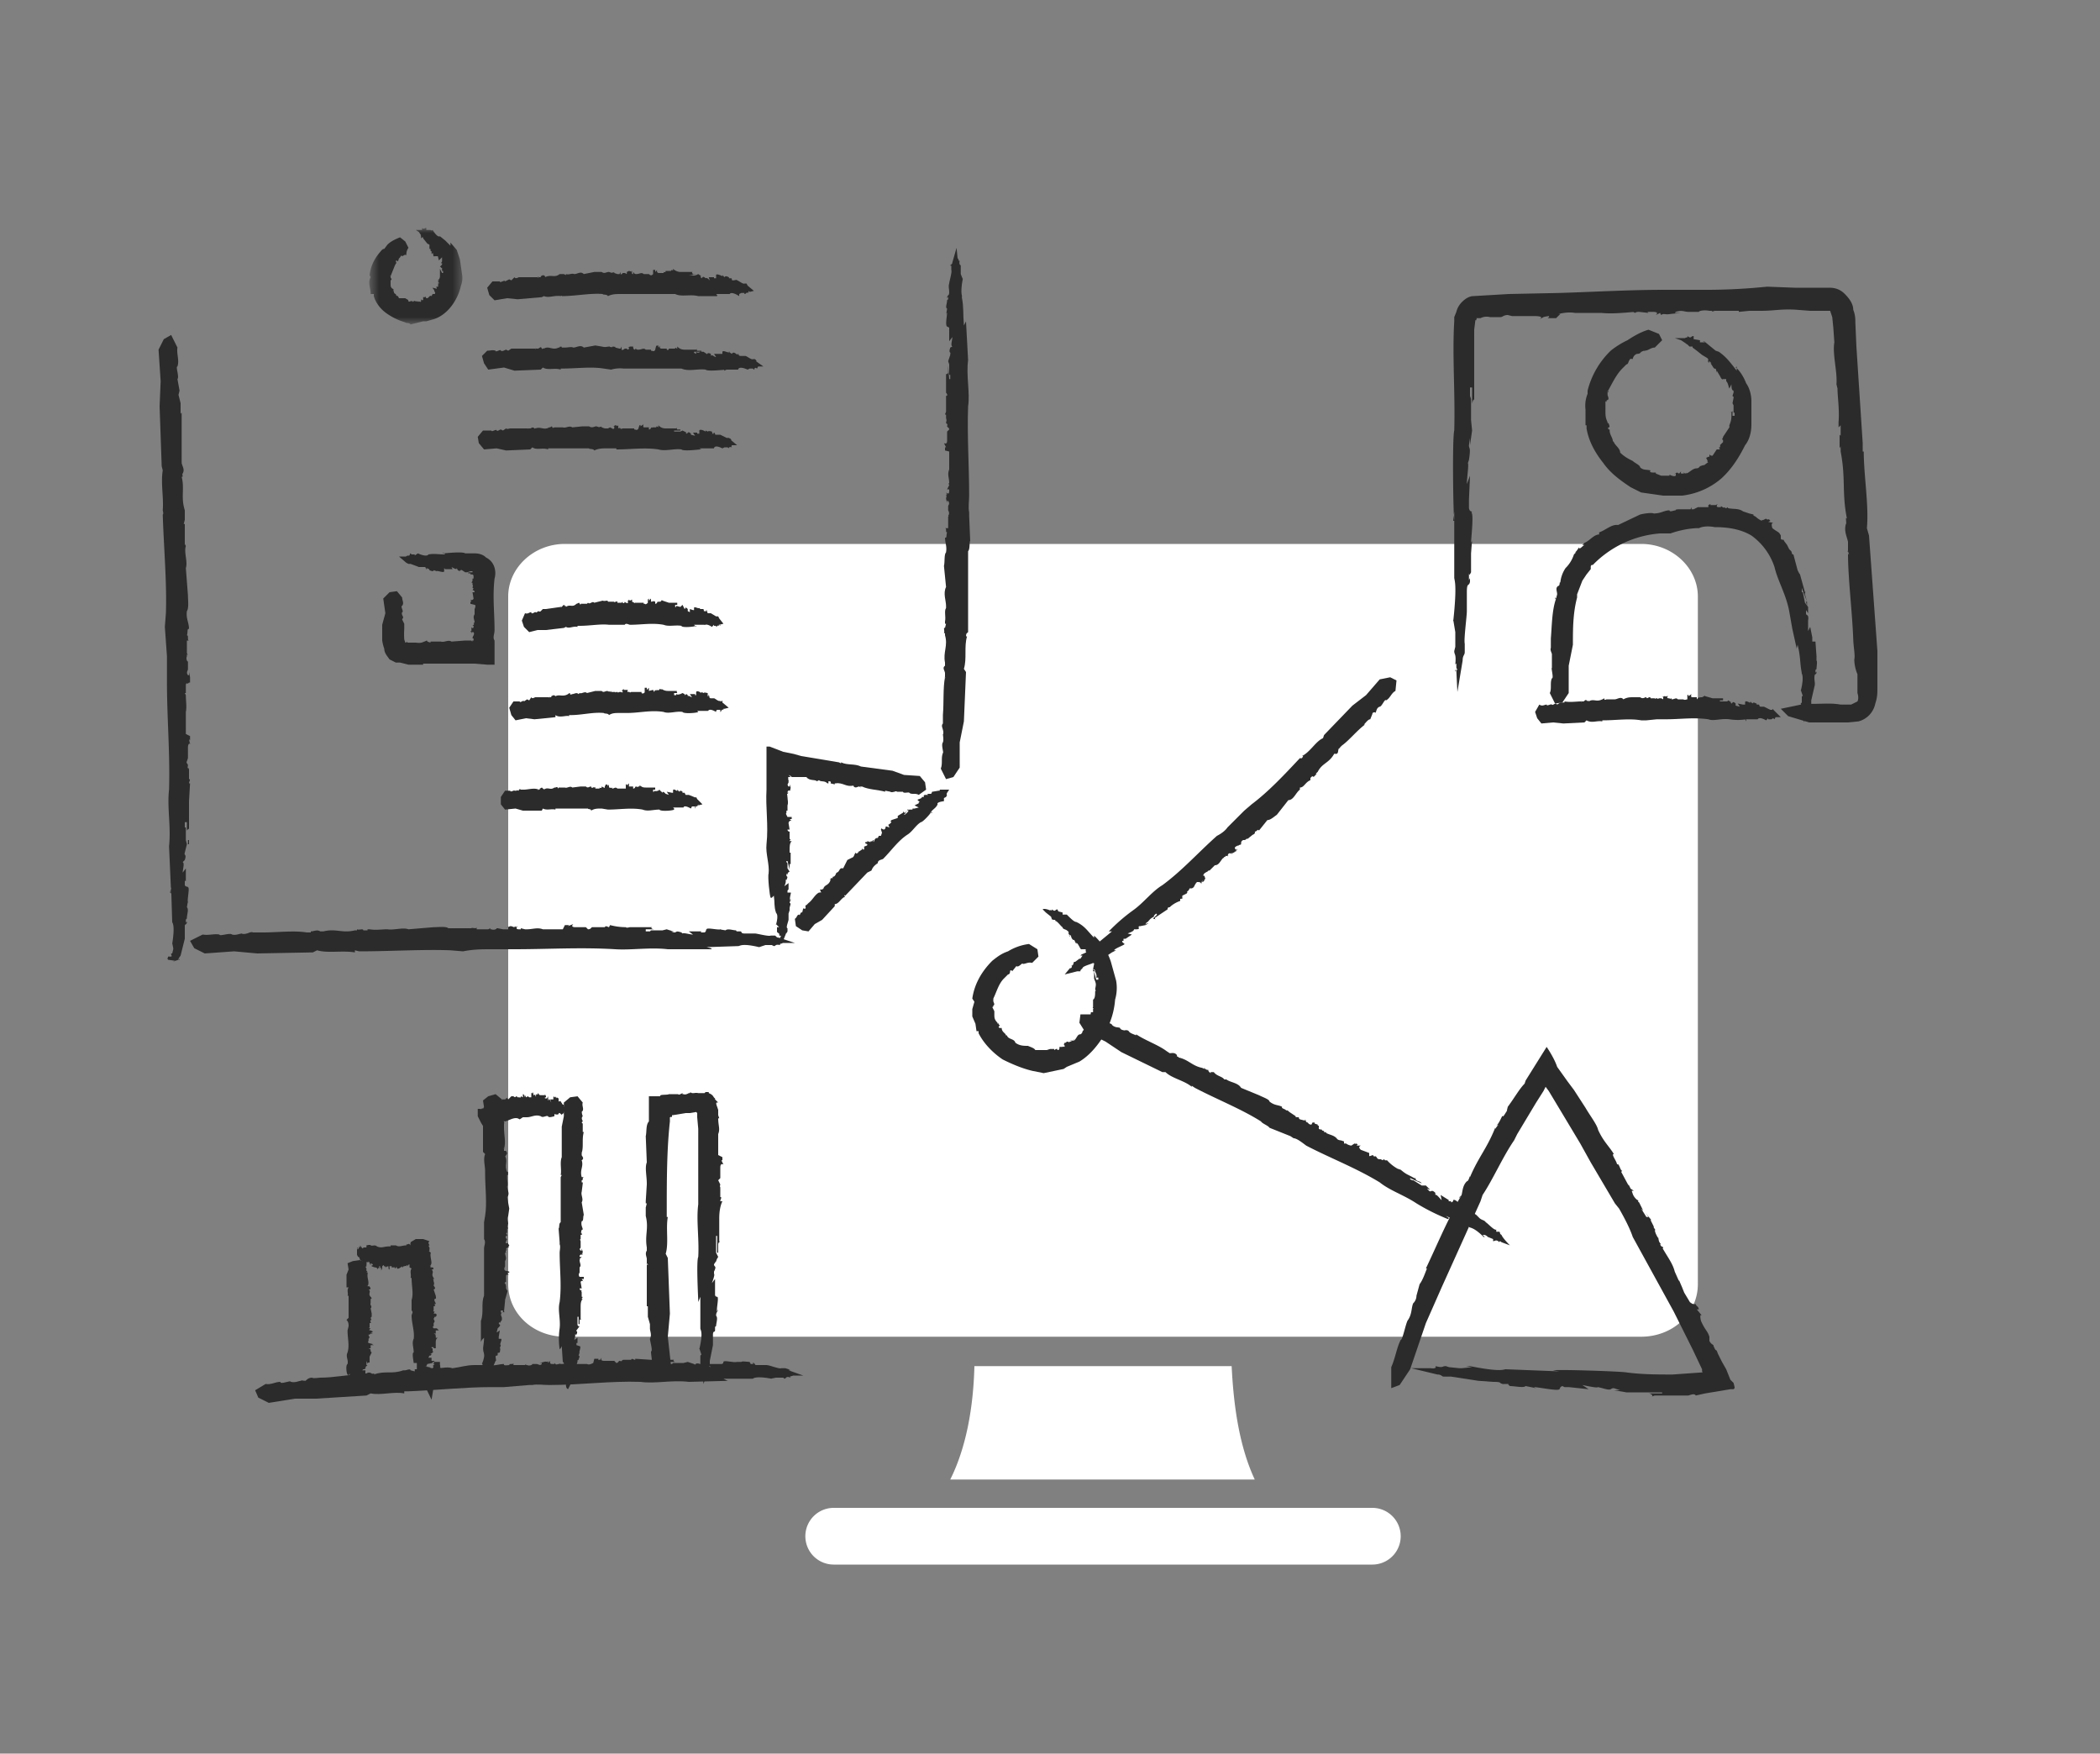 <svg width="200" height="167" xmlns="http://www.w3.org/2000/svg" xmlns:xlink="http://www.w3.org/1999/xlink"><rect width="100%" height="100%" fill="#808080" stroke="none"/><defs><path id="a" d="M.6 0h8.9v9.2H.6z"/><path id="c" d="M.2.7h.6v.5H.2z"/><path id="e" d="M0 .7h.7V1H.1z"/></defs><g fill="none" fill-rule="evenodd"><path d="M53.8 51.8c-3 0-5.4 2.3-5.4 5v65.5c0 2.8 2.4 5 5.4 5h102.5c3 0 5.4-2.2 5.4-5V56.8c0-2.7-2.4-5-5.4-5H53.8zm39 78.3c-.1 4-.8 7.8-2.3 10.8h29c-1.4-3-2-6.7-2.2-10.8H92.8zm-13.4 13.5a2.7 2.7 0 100 5.4h51.3a2.7 2.7 0 100-5.4H79.4z" fill="#FFF"/><path d="M168.2 49.4zM148.2 56.8zM148.2 56.7v-.1.1M147.8 64.6h-.1M171.3 54.3zM172.1 57.7v-.4h-.1l.1.4z" fill="#2B2B2B"/><path d="M171.1 61.8l.1-.4c.3 1.2.2 1.7.4 2.7-.1 0 .3.1-.1 1.7v.2-.3l.2.6h-.1v.6l-.1.1c0 .2.3.1.1.6.2-.2.1.2.2.1v1.1l.5-1.4c0 .4 0 .1.1 0l.1-.3v-.4l.3-1.3c.1-.3 0-.5 0-.8 0-.5.1-.3.2-.5 0-.3-.1 0-.1 0v-.4c0 .2.1 0 .1 0 0-.2.1-.7 0-.8v-.6.2c0-.2 0 0 0 0l-.1-1.4h-.3V60.8v-.1l-.2-1-.2.4v-1c.1-.7-.2-.4-.2-.7v-.3l.2.3v-.6l-.3-.4-.2-1h-.1V56l.5 1.3-.2-.7s0-.3.1-.2h-.1l-.5-1.8v.1l-.2-.4-.4-1.5h-.1l-.1-.3-.2-.2-.2-.4-.3-.4c0-.2-.2 0-.3-.2V51c-.2-.4-.3-.3-.8-.7-.1-.3-.1-.5.1-.5l-.5-.1.2-.1c-.2-.3-.2 0-.4-.2-.1 0-.3.2-.4.1v.1a2 2 0 01-.6-.4l-.2-.1V49l-.4-.1-.6-.2c-.4-.3-.9-.2-1.4-.3-.2-.2 0 0-.3 0v-.1c-.2.1-.2 0-.4-.1v.1h-.2c-.3 0-.2-.2-.1-.3l-.2.1h-.5V48l-.4.2.2-.1v.2h-.9s.1 0 0 0h-.1l-.4.2h-.2v-.2l-.1.2h-.3.1-.8c-.1 0-.5 0-.4.1-.2 0-.6.2-.6 0-.5 0-.8.3-1.5.3-.2-.1-.9 0-1.3.1l-2.1 1c-.6-.1-1.2.5-1.8.7v.2c-.5 0-.9.6-1.4.8l-.2.2h.2c-.2.1-.4.4-.5.3 0-.2-.2.3-.4.4h.1l-.2.2c-.2.6-.5 1-.8 1.3a3 3 0 00-.5 1.4c-.1-.2 0 .3-.2.3-.3.2-.1.5-.1.8l-.1.4c-.2-.3 0 .3 0 0-.4 1.1-.4 2.6-.5 3.8v.9c-.1.2.1.5.1.6v1.3c-.1 0 .2 1 0 1-.2.4 0 1-.2 1.4l.5 1 .7-.1.6-.9v-2.6l.4-2c0-1.5 0-3 .4-4.5v-.3l.5-1.3.4-.6.4-.5V54c0-.2.1-.2.2-.2a10 10 0 016.4-3h1a9 9 0 012.4-.5h.3c.4-.2 1-.2 1.5-.1 1.3 0 2.5.2 3.5.8a6 6 0 012.2 3c.3 1.3 1.1 2.6 1.4 4.2l.3 1.7.4 1.8M172.4 59.7l.1-.1zM173 64v-.2.1" fill="#2B2B2B"/><path d="M171.6 67.8c0 .1 0 .1.1 0v-.1.1M160.7 66.3zM150.7 67v-.1zM146.6 67.2zM163 66.5zM164.6 66.8h-.1.1zM166.3 68.7l-.1-.2h1.2s.1-.3.8.1h.1-.1l.2-.2v.1h.3c.1 0 .1-.2.3 0l.1-.2h.5l-.6-.6c.1 0 0 0 0 0l-.2-.2v.1h-.2l-.6-.3h-.3c-.2 0-.1-.2-.2-.2h-.2V67c-.1 0-.3-.2-.4 0l-.2-.2v.1c0 .1-.5-.3-.5 0v-.1.3h-.2l-.5-.1.2.3-.4-.1V67c-.3-.3-.3 0-.4 0l-.1-.1h.1l-.3-.2-.1.1h-.7v-.1h.7-.4v-.2h-.9-.1l-.7-.2s-.1-.1-.1 0l-.2.1h-.1c-.2 0 0 .1-.2 0l-.2.2v-.2h-.5a.3.3 0 010-.3l-.3.2v-.1c0-.1 0 0-.1 0v.4c-.1 0-.2.1-.4 0h-.2-.3c-.2-.2-.3 0-.6 0 0-.2 0 0 0 0v-.1c-.2.1-.2 0-.2 0h-.1c-.2 0-.1-.2 0-.2h-.2c0 .1 0 0-.2 0l-.2.1h.1v.1c0 .2-.1 0-.2 0h-.2s.1 0 0 0c0 0-.1.1-.2 0h-.1s-.1.1-.1 0h-.4v-.1c0 .1-.2-.1-.1 0-.1 0-.3.2-.3 0-.2 0-.3.2-.6 0h-.6c-.4 0-.6 0-1 .2-.2-.3-.6 0-.8 0h-.7-.1s-.2.1-.2 0c0-.2-.1 0-.2 0-.6.3-.8-.1-1.3.2 0-.2-.1 0-.1 0-.2-.3-.3 0-.4 0h-.2c.1-.2 0 .2 0 0-.5 0-1 .1-1.6 0v.1h-.4l-.3.2-.1-.1c-.2 0-.3.2-.4.1-.1-.1-.5.2-.5 0-.2 0-.4.2-.7 0l-.4.7.2.6.4.5 1.1-.1 1 .1 2-.1.2-.2c.5.3 1 0 1.5.1v-.1h.1c1.2 0 2.5-.2 3.6 0h.5l1-.1H158.7c1.3 0 2.6-.2 4 0 .5.2 1.2-.1 2 0a5 5 0 001.6 0M165.5 67v-.1zM162.5 43.7zM153.1 37.3zM153.2 37.4h-.1M164.6 40.8zM160.9 33v.1M165 38.5v0M165.4 34.9v.4c-.7-.9-1-1.3-1.7-1.8l-.3-.1-1.1-.9h-.1l.2.1h-.5v-.2l-.6-.1V32c-.3 0-.2.3-.6 0 .1.2-.2.1-.2.2h-1l.6.2.6.4c-.3-.1-.1 0 0 0l.2.2h.3v.1l.4.3.5.4.5.3c.2.2 0 .2.1.4.2.1 0-.1.1-.1l.2.2h-.1c.2.2.3.6.5.5l.1.4v-.2c0 .2 0 0 0 0l.3.5c.1.2.2.4.3.3h.3v.2c.2.2.2.5.3.7l.2-.4c0 .2 0 .6.2.6v.2c-.2.5 0 .3 0 .4v.3-.2l-.1.5.1.2v.7h.1v.3h-.2v-1 .5c0 .1-.1.2-.2.1l.1.1c0 .6 0 .7-.2 1.2v.2l-.6.9c0 .2-.2.2 0 .3v.2l-.2.2c-.2.2 0 0-.1.3-.2 0 0 .1 0 .2h-.3l-.4.6c-.1 0-.3 0-.3-.2v.3h-.1l-.2.1c0 .1.2.3.1.4h.1l-.4.3h-.1l-.3.1s-.1.2-.3.2c-.3 0-.5.2-.8.4V45l-.2.1V45c-.1.2-.2 0-.3 0l.1.1h-.2c-.2 0-.1-.1-.1-.2l-.1.1V45c-.1.2-.2 0-.3 0l-.3.2.2-.1v.2c-.2.1-.3 0-.4 0l-.2-.1v.1h-.1-.3-.1v-.1.1h-.3l-.5-.2v-.1h-.3s-.4 0-.2-.2c-.4-.1-.7 0-1-.3 0-.2-.5-.4-.7-.6-.4-.2-.8-.4-1.2-.8 0-.4-.5-.7-.6-1l-.1-.1c0-.3-.3-.6-.3-1v-.1h-.1s-.1-.2 0-.2c.2 0 0-.3 0-.4h-.1v-.1c-.2-.4-.2-.7-.2-1v-1c.2.2 0-.1.2-.1.2-.1 0-.4 0-.5v-.3c.2.2 0-.3 0 0 .4-.7.8-1.6 1.4-2.2l.4-.4c.2 0 .2-.4.3-.4 0-.2.3-.1.3-.1 0-.1.1-.4.4-.5.1 0 .3 0 .4-.2.1 0 .3-.2.3 0v-.1c.4 0 .6-.3 1-.3l.7-.7-.3-.6-1-.4c-.7.2-1.4.6-2 1a8 8 0 00-1.6 1 8 8 0 00-2.2 3.8v.3a3 3 0 00-.2 1.5v1.5h.1v.3c.2 1.2.8 2.3 1.6 3.3.7 1 1.7 1.7 2.6 2.3l1 .5 2.1.3h1.8a7 7 0 003.7-1.6c1-.9 1.7-2 2.3-3.2.4-.5.6-1.2.6-2v-2.2c0-.1 0-1-.5-1.7-.3-.8-.8-1.4-1-1.5M164.7 37.1zM162.8 34.7c0 .1 0 .1 0 0M160.4 32.2h0M148.2 30.1zM162.6 29.5h.1M176 52zM176 51.9c0-.2 0 0 0 0v-.4.4M175.3 67v-.1M140.5 33zM140.2 41v-1 1z" fill="#2B2B2B"/><path d="M138.4 49.6l.1-.9V55 55c0 .3.3.5-.1 4.2v.4-.6l.2 1.2v1.4l-.1.4c0 .4.2.2.1 1.3.2-.4 0 .5.2.4l-.1.2.1 2 .5-3c0 .9 0 .3 0 0 0-.5.2-.5.2-.8V62v-.7c-.1-.4.2-2.6.2-3.1v-1.8c0-1 .2-.5.3-1 0-.7-.1 0-.1-.2v-.7c0 .4.1.2.2 0v-1.8l.1-1.3v.4c0-.4-.1-.2-.1 0 0-.6.3-3 0-3h.1c-.1-.2-.2 0-.3-.4V47.7v-.1l.1-2.3-.3.8c0-.6.2-1.8.1-2l.1-.3c.2-1.3 0-1 0-1.4l.1-.7v.7l.2-1.4-.1-1V38l-.1-.3v-.8h.2v1.6c0-.2.2-.7.2-.3v-.4-4-.7-1.7l.1-.8v-.1h.1v-.1s.1 0 0-.1h.4c.2-.1.5-.2.9-.1h1c.2 0 .3-.2.7-.2l.4.1h2.1c.6 0 .9.1.5.3.5-.2.2-.2.9-.3.1.1 0 .1-.1.2h.8l.4-.4h-.2c.5-.1 1-.2 1.6-.1h2.5c1 .1 2 0 3.2-.1h-.2c.4.2.1 0 .6 0l.9.1-.1-.1h.5c.6 0 .4.2.3.3l.4-.2.1.2c.3-.2.3 0 .9-.1 0 0-.1 0 0 0l1-.1h-.6l.1-.1c.6-.2.8 0 1.2 0h-.3 1s-.2 0 0 0h.3c0-.1.5-.2 1-.1h.3l-.1.1.3-.1h.6-.1 1.8v.1l1-.1h1.1c1.3 0 2-.2 3.4-.1l1.3.1h1.9l.2.6.1 1 .1 1.4c-.2 1.1.3 2.8.2 4l.1.4c0 .8.2 2 .1 3.2v.5l.2-.2v1l-.1-.1v1.3l.1-.2v.6-.1c.5 2.6.1 3.9.6 6.4-.2-.3 0 .5-.1.5-.2.7.1 1.2.2 1.7v1c-.2-.6.3.6 0 .1 0 2.4.4 5.5.5 8.2v-.1c0 .7.2 1.6.1 2 0 .6.2 1.2.3 1.4V66c.1.3.1.6 0 .8l-.6.3h-1c-1.1-.2-2.2 0-3.4-.1h.1l-2.4.5.7.7 2 .6H176l1-.1a2.2 2.2 0 001.6-1.7c.2-.6.2-1 .2-1.5V62l-.8-11-.2-.7c.2-2.2-.3-5-.3-7.3h-.1v-.8l-.6-9.2-.1-2.3c0-.3 0-.7-.2-1.2 0-.5-.3-1-.8-1.5s-1-.6-1.5-.6h-3.3l-2.6-.1a57 57 0 01-5.5.3h.1-4.5.1c-3.4 0-6.7.2-10 .3l-4.8.1a11730.1 11730.1 0 01-3.4.2c-.3 0-.7.2-1 .5a2 2 0 00-.6 1l-.2.5v.4c-.2 3.2.1 6.8 0 10.4-.2.7-.1 8 0 8.6M140 45.3l.1-.2zM140 54.9v-.4.4" fill="#2B2B2B"/><path d="M138.6 63.8c0 .2 0 .2.1 0v-.4.4M41.4 27.6zM37.2 26.3zM38.7 24.2zM42 26.4zM42 25.4v.1h.2l-.1-.1z" fill="#2B2B2B"/><g transform="translate(34.6 21.7)"><mask id="b" fill="#fff"><use xlink:href="#a"/></mask><path d="M8.3 1.5v.2l-.5-.5-.5-.4s-.2.2-.7-.6c0 0-.1.1-.2 0H6V0c-.2 0-.2.2-.4 0v.2H5l.3.2.2.3c-.1 0 0 0 0 .1V1l.1-.1h.1V1l.4.5.2.1V2s0-.1 0 0h.1V2c0 .1 0 .3.1.2v.3l.1-.1c.1 0 0 .4.2.3h.3l.1.4.3-.3v.4c-.2.3 0 .1 0 .2v.1l-.2.2.2.1v.3h.1v.2h-.1l-.2-.4V4h-.1.1v.6c0 .2-.1.4-.3.4h.2c0 .1-.2.1 0 .2v.1h-.1c0 .1.1 0 0 .2 0 0 .1 0 0 .1h-.1c-.1 0 0 .1 0 .2l-.4-.1.1.2v-.1c-.2 0 0 0 0 0l.1.3c.1.1 0 .2 0 .2h-.2l-.1.2c-.2-.1-.2.1-.4.2 0-.1 0 0 0 0H6l-.1-.2v.1h-.2v.2c0 .2 0 0-.1.1l-.1-.1V7s0 .1-.2 0c0 0 0 .1 0 0 0 0-.1.1-.1 0H5s-.2-.1-.2 0c0 0-.1.1-.1 0-.2-.1-.3.1-.4 0 0-.2-.2-.2-.3-.3h-.3-.3l-.1-.2s-.2 0-.2-.2c0 0-.2 0-.2-.3h-.1c.2-.1 0-.2 0-.2-.2-.1-.2-.3-.2-.4V5s-.2 0 0 0c.2-.1 0-.2 0-.3v-.1c.1.1-.2-.1 0 0l.4-1 .1-.2c.1 0 0-.2 0-.2 0-.2.2 0 .2 0l.1-.3c.1 0 .2-.4.3-.2.1 0 .2-.2.4-.1 0-.2 0-.4.2-.7L4 1.3 3.5.9c-.5.2-.9.4-1.2.7L2 2c-.2 0-.3.2-.4.3C1 3 .7 3.7.6 4.5l.1.2c-.3.5 0 1 0 1.6H1v.2c.2.7.7 1.3 1.3 1.7A6 6 0 004 9c0 .1.4 0 .5.2l1.2-.3H6l.7-.2C8 8.3 9 6.9 9.3 5.5a2 2 0 00.1-1.1L9.2 3l-.3-.9-.6-.7" fill="#2B2B2B" mask="url(#b)"/></g><g transform="translate(40.5 21)"><mask id="d" fill="#fff"><use xlink:href="#c"/></mask><path d="M.5.9" fill="#2B2B2B" mask="url(#d)"/></g><path fill="#2B2B2B" d="M42 24.7zM41 23.7"/><g transform="translate(39.9 21)"><mask id="f" fill="#fff"><use xlink:href="#e"/></mask><path d="M.4.7" fill="#2B2B2B" mask="url(#f)"/></g><path d="M62.2 25.7zM51.4 26.3zM51.4 26.2c0 .1 0 .1 0 0M47.6 26.7v-.1M64.8 26zM66.5 26.2h-.2.2zM68.3 28.1l-.1-.1h1.3s.1-.3.9.2V28l.2-.1h.3v.1c.2 0 .1-.2.4-.1-.1-.1 0 0 0-.2l.1.1.4-.1-.6-.5c.2 0 0 0 0 0l-.1-.2h-.2c-.1.1-.6-.3-.7-.3 0-.1-.2 0-.4 0s0-.2-.2-.2c-.1 0 0 0 0 0h-.2c.1 0 0-.1 0-.1s-.3-.2-.4 0l-.2-.2v.1s-.6-.3-.6-.1v.3H68v-.1h-.5l.1.3c-.1-.1-.3-.3-.4-.2-.3-.3-.3 0-.4 0l-.1-.2h.1l-.3-.2-.2.1c-.1 0-.2.1-.4 0h-.3l.7-.1H66s-.2-.2 0-.2h-1-.2c-.2 0-.5-.1-.7-.3v.2s-.1-.2-.2 0h-.5s0 .2-.2.1V26h-.5a.2.2 0 01-.1-.3l-.2.2v-.2h-.2v.4c-.1.1-.2.2-.4 0h-.3-.2c-.2-.2-.4 0-.7 0 0-.1 0 0 0 0-.2 0-.2-.1-.3-.2v.2c-.2 0-.1-.2-.1-.3l-.1.1v-.1c-.1.1-.1 0-.2 0l-.2.1v.1c0 .2-.1 0-.2 0h-.2s.1 0 0 0c0 0-.1.2-.2.1v-.2l-.1.2h-.2l-.3-.1v-.1c0 .1-.3 0-.2.1l-.3-.1c-.3 0-.4.2-.7 0h-.7l-1 .2c-.3-.3-.6 0-.9 0-.3-.1-.5.1-.8 0v.1l-.2-.1h-.4c-.5.4-.8 0-1.4.3.1-.2 0 0 0-.1-.2-.2-.3 0-.4 0v.1h-.2c0-.2-.2.2 0 0h-1.9s-.3.2-.4 0l-.3.3-.2-.1-.4.2c0-.2-.5.2-.5 0h-.7l-.5.6.2.7.5.5 1.2-.2 1 .1 2.3-.2.2-.1c.5.2 1-.1 1.6 0 .1-.1.1 0 .1 0 1.3 0 2.7-.3 3.9-.2 0 .1.4 0 .5.2.4-.2.8-.2 1.2-.2H64.3c.6.3 1.4 0 2.2.2h1.8M70.6 28c0 .1 0 0 0 0M67.5 26.4zM62.6 33zM51.2 33.3zM62.6 33v-.1M65.3 33.2zM67 33.5H67h.2zM69 35.3l-.1-.1h1.4s0-.4.9 0l.2-.1h.3l.1.1c.1 0 0-.3.3-.1l.1-.2h.5l-.7-.5c.2 0 0 0 0-.1l-.1-.1h-.2c-.1.1-.6-.3-.7-.3h-.4c-.3 0-.2-.1-.3-.2-.1 0 0 .1 0 .1l-.2-.1c.1 0 0 0 0 0-.1-.1-.3-.2-.4 0l-.3-.2h.1c-.1.2-.6-.2-.7 0v.3-.1H68l.2.3c-.2 0-.4-.3-.5-.1v-.2c-.4-.2-.3.1-.4 0h-.1.1l-.3-.2h-.2c-.2 0-.3.2-.5 0v.2l-.2-.1v-.1h.7v-.1h-.4s-.1-.1 0-.2l-.1.1h-1-.1c-.3 0-.5-.1-.7-.3v.2c-.1 0-.2-.2-.2 0h-.2-.4s0 .2-.2.1v-.1H63c-.2 0-.2-.2-.1-.3l-.2.2v-.2c-.2 0-.1.1-.2 0l-.1.4c0 .1-.2.2-.3.1H62v-.1h-.2-.3c-.2-.2-.4 0-.7 0 0-.1 0 .1 0 0h-.1l-.2-.1v.1c-.2 0-.2-.2-.2-.3v.1-.1H60l-.2.1h.1v.1c-.1.2-.2 0-.2 0h-.2s-.2.2-.3.1V33l-.1.2H59l-.4-.1V33c0 .1-.3-.1-.3.1 0-.1-.3 0-.2-.1-.3 0-.4.1-.8 0l-.6-.1-1.1.2c-.3-.3-.7 0-1 0-.2-.1-.5 0-.8 0h-.3c0-.2-.2 0-.2-.1v.1h-.1c-.6.3-.9-.2-1.4.1 0-.1-.2.1-.2 0-.1-.3-.2 0-.4 0h-.2c.2-.2-.1.2 0 0h-1.9-.4l-.3.2-.2-.1c-.1 0-.3.2-.5.1 0-.2-.5.2-.5 0-.3-.1-.5 0-.8 0l-.5.5.2.7.4.6L48 35l1 .3 2.5-.1.2-.2c.5.3 1.1 0 1.7.2v-.1h.1c1.4 0 2.8-.2 4 0l.7.1a3 3 0 011.2-.1h5.5c.7.3 1.5 0 2.3.1.2.2 1.8 0 2 0M68 33.6zM72.3 35h-.1M60.9 40.5zM50.4 40.8zM50.4 40.8h.1M46 41h.1M63.4 40.7zM65 41h-.2.2zM66.8 42.8l-.2-.1H68s0-.4.8 0l.1.1-.1-.1.2-.1h.3l.1.1s0-.2.3-.1c-.1-.2 0-.1 0-.2h.5l-.6-.5c.2 0 0 0 0-.1l-.2-.1h-.2l-.6-.3h-.4c-.2 0 0-.1-.2-.2-.1 0 0 .1 0 .1h-.2c.1-.1 0-.1 0-.2 0 0-.3-.1-.4 0l-.2-.1v.1s-.5-.3-.6-.1v.3h-.2v-.1H66l.2.3-.4-.1v-.1c-.3-.3-.3 0-.4 0l-.1-.1h.1L65 41l-.2.1H64.2V41h.6v-.1h-.3s-.1-.1 0-.2l-.1.1h-.9-.1c-.3 0-.5-.1-.7-.3v.2s-.2-.2-.2 0h-.1-.2c-.2 0 0 .1-.2 0 0 0 0 .2-.2.2v-.2h-.5a.3.3 0 010-.3l-.3.2v-.1c0-.1 0 0-.1 0l-.1.3c0 .1-.2.2-.3.1h-.1v-.1h-.2H59.3c0-.1 0 .1 0 0-.2.1-.2 0-.3-.1v.1c-.2 0-.1-.2-.1-.3v.1l-.1-.1c0 .2 0 0-.2 0l-.2.1h.1v.2c-.1.1-.2 0-.2 0l-.2-.1-.2.1h-.1v-.2.2h-.2l-.3-.1v-.1c0 .1-.3 0-.2.1l-.3-.1c-.2 0-.4.2-.7 0h-.6l-1 .1c-.3-.2-.6.1-.9 0h-.7-.1s-.2.1-.2 0c0-.2-.2 0-.2 0h-.1c-.5.3-.8-.1-1.3.1 0-.1-.1.1-.1 0-.2-.2-.3 0-.4 0h-.2c.1-.1-.1.2 0 0h-1.7c-.1 0-.3.1-.4 0l-.3.2-.2-.1c-.1 0-.3.2-.4.1 0-.2-.5.2-.5 0H46l-.5.6.1.6.5.6 1.2-.1.9.2 2.3-.1.2-.2c.4.3 1 0 1.5.2v-.1h3.9c0 .1.4 0 .5.2.4-.2.8-.2 1.1-.2h1v.1c1.4 0 2.7-.2 4 0 .7.2 1.5-.1 2.2 0 .2.2 1.7 0 1.8 0M66 41.2l-.1-.1zM68 41.1h-.2.1M41 61.1s-.1 0 0 0M44.9 57.4h-.1zM38.6 61.2zM45 54.9h.1zM44.3 54.4h.3-.3zM42.2 52.6l.2.2c-.7 0-1-.1-1.6 0 0 0-.1.3-1-.1h-.1.1l-.3.2v-.1h-.3l-.1-.1c-.1 0 0 .3-.3.2 0 .1-.2 0-.1.1H38l.7.6c-.2 0 0 0 0 0l.2.1h.2l.8.3h.5c.2 0 .1.1.2.2.2 0 0 0 0-.1l.3.1c-.2 0 0 0 0 .1 0 0 .4.2.4 0l.3.1c0-.1.7.2.7 0v-.3l.1.1h.7L43 54c.2.1.5.3.5.1l.1.2c.3.2.2-.1.4 0h.1-.1l.3.2h.2l.3-.1h.2v.1h-.4v.1h.2v.1c.2 0 .3 0 .3.2v.2H45v.2c0 .1-.2.2 0 .2v.2s.1.1 0 .2c0 .2.2 0 0 .3 0 0 .2 0 .2.2H45l.1.6c0 .1-.2.2-.3.1l.1.2h-.1v.2l.4.1c.1 0 .1.2 0 .4V58.5c-.2.3 0 .5 0 .8-.2 0 0 0 0 0h-.1c.1.2 0 .2-.1.3h.1v.1c0 .2-.2.1-.2 0v.4h-.1l.2.3-.1-.2h.2c.1.2 0 .2 0 .4v-.1l-.1.2c.1 0 0 0 0 .1h.1v.1H45h.1s0 .1 0 0v.1h-.2c.2 0 0 0 .1.1L45 61s0 .2-.1 0h-.6l-1.3.1c-.3-.2-.7.1-1 0H41v.1l-.3-.1c0-.2-.2 0-.3 0-.4.2-.6.1-.9.1h-.7s0 .1 0 0c0-.2 0 0-.2 0-.1 0-.1 0 0 0l-.1-.3a7.4 7.4 0 010-1v-.5l-.2-.4.1-.2c0-.1-.2-.3-.1-.5.2 0-.2-.6 0-.6.2-.3 0-.5 0-.8l-.5-.6-.7.1-.6.6.2 1.4-.3 1.1V61a4.6 4.6 0 00.2.8c0 .4.3.7.5 1l.6.3h.4l.8.2h1.4v-.1h4.9l1.2.1h.7v-2 .1-.4c-.2-.3 0-.6 0-1 0-1.6-.2-3.2 0-4.9.2-.7 0-1.6-.8-2-.3-.3-.7-.4-1.1-.4h-.9c-.2-.2-2 0-2.1 0M43.2 54.3zM40.8 54.3h.1M61.7 57.2zM53.4 57.9zM53.4 57.9h.1M50 58.4zM63.7 57.4v.1zM65 57.8h-.2.1zM66.3 59.7l-.2-.2h1c0 .1.1-.2.7.2l.2-.2v.1h.2v.1c.1 0 .1-.2.3-.1-.1-.2 0 0 0-.2v.1l.4-.1-.4-.5c.1 0 0 0 0 0l-.1-.2h-.2l-.5-.3h-.3l-.1-.3c-.1 0 0 .1 0 .1H67c.1 0 0-.1 0-.2h-.3l-.2-.2.1.1c-.1.1-.5-.2-.5 0v-.1.3H66l-.3-.1v.3l-.2-.1V58c-.3-.3-.2 0-.3 0l-.1-.2-.1-.2-.2.2-.4-.1v.1h-.1v-.2h.2v-.2h-.7-.1l-.6-.2s-.1-.1-.1 0l-.1.1h-.2c-.1 0 0 .1-.1 0 0 0 0 .2-.2.2v-.2c-.2-.1-.2 0-.4 0v-.3l-.2.2V57l-.1.1v.3c-.1.1-.2.2-.3.1h-.1v-.1h-.1-.7c0-.1 0 .1-.1 0l-.2-.1v.1-.3l-.2.1s0-.1-.1 0v-.1l-.2.2.1-.1v.2c0 .1-.1 0-.2 0l-.1-.1c0 .1-.1.2-.2.1v-.1l-.1.1h-.4v-.2c0 .2-.2 0-.1.1-.1 0-.3.1-.2 0h-.6c0-.2-.3 0-.5-.1l-.8.2c-.2-.2-.4.2-.6 0l-.1.1h-.5-.1v.1l-.1-.1c0-.2-.2 0-.3 0-.4.4-.6 0-1 .3 0-.2-.1 0-.1-.1-.1-.2-.2 0-.3.1h-.1c0-.2-.1.2 0 0L52 58h-.3l-.2.2c-.1.1-.2 0-.2 0-.1 0-.2.2-.3.1 0-.1-.4.3-.4 0-.2 0-.3.2-.6.1l-.3.7.2.6.5.5.8-.2h.8l1.7-.2.2-.1c.3.2.7-.1 1.1 0v-.1h.2c1 0 2-.2 2.8-.1h1.5c.1-.2.4 0 .5 0 1.1 0 2.1-.2 3.2 0 .5.2 1.1 0 1.7.1 0 .2 1.2.1 1.4 0M65.7 58v-.1zM67.2 58" fill="#2B2B2B"/><path d="M68.6 59.6v-.1h-.1M61.4 65.6zM52.5 66.4zM52.5 66.3h.1M48.9 66.8zM49.5 66.8v-.1M63.6 65.8zM65 66h-.2.2zM66.5 67.8l-.1-.1h1c.1 0 .1-.3.8.1 0-.1 0-.2.2-.2h.2v.2c.1 0 .1-.3.3-.2v-.1h.1l.4-.1-.6-.5c.2 0 0 0 0 0v-.2l-.1.1h-.1v-.1c-.1.2-.5-.2-.6-.2h-.3c-.2 0-.1-.2-.2-.3-.1 0 0 .1 0 .1h-.1V66c-.1 0-.3-.1-.4 0l-.2-.1v.1s-.4-.3-.5-.1v.3h-.1v-.1h-.5l.2.3c-.1 0-.3-.2-.4-.1v-.1c-.2-.2-.2 0-.3 0v-.1L65 66l-.2.1c-.1 0-.2.1-.4 0v.1h-.2V66h.3s-.1-.2 0-.2H63.7h-.1a1 1 0 01-.6-.2v.1s-.2-.2-.2 0c-.1 0-.2.1-.2 0-.2 0 0 .2-.2 0l-.1.2-.1-.2-.4.1v-.3l-.2.2v-.2h-.2v.4c0 .1-.2.2-.3.1v-.1h-.2-.8c0-.1 0 .1 0 0-.1.1-.2 0-.2-.1v.1h-.1c-.1 0 0-.2 0-.2H59.4v-.1l-.2.2h.1v.1c0 .1-.1 0-.2 0h-.1s-.2.1-.2 0h-.1s-.1.1-.1 0h-.4v-.1l-.1.1c0-.1-.3 0-.2-.1-.3 0-.4.2-.6 0h-.6l-.8.2c-.2-.2-.5.1-.7 0l-.1.1c-.2-.2-.4 0-.6 0 0 0-.2.1-.2 0 0-.2-.2 0-.2 0-.5.3-.8 0-1.2.2 0-.1 0 .1 0 0-.2-.2-.3 0-.4 0v.1h-.2c.1-.2 0 .2 0 0H51c-.1 0-.3.2-.4 0l-.2.3-.2-.1-.3.2c0-.2-.4.2-.4 0h-.6l-.4.6.2.7.4.5 1-.2.8.1 2-.2v-.2c.4.3 1 0 1.3.1v-.1h.2c1 0 2.1-.3 3.1-.2.1.1.4 0 .5.2.3-.2.6-.2 1-.2h.7c1.2 0 2.3-.3 3.5-.1.5.2 1.2-.1 1.8 0 .1.2 1.4.1 1.5 0M65.7 66.2V66zM59.6 74.7zM51.4 75zM51.5 75c0 .1 0 .1 0 0M61.5 75zM62.8 75.2h-.1.1zM64.2 77l-.1-.1h1s0-.3.7.1l.1-.2h.3v.2c.1-.1 0-.3.2-.2l.1-.2v.1l.4-.1-.5-.5c.1 0 0 0 0 0l-.1-.2s0 .1 0 0c0 .1-.2 0-.2 0l-.5-.2h-.3l-.1-.2c-.1 0 0 0 0 0H65v-.1s-.2-.2-.3 0l-.2-.2v.1c0 .1-.4-.3-.4 0v-.1.3H64c-.1 0 0 0 0 0l-.5-.1.2.3-.3-.1-.1-.1c-.2-.2-.2 0-.2 0l-.1-.1a1 1 0 01-.2-.2l-.1.1c-.1 0-.2.1-.4 0v.1h-.1v-.2h.5-.3V75h-.7-.2c-.1 0-.4 0-.5-.2v.1s-.1-.2-.1 0h-.1s-.1.1-.2 0c-.1 0 0 .1-.1 0 0 0 0 .2-.2.2v-.2h-.4v-.3l-.2.2v-.1h-.1v.4H59h-.2c-.2-.2-.3 0-.5 0V75v.1-.1c-.2.1-.2 0-.2-.1v.1H58v-.3l-.1.2v-.2c0 .2 0 0-.2 0l-.1.2v-.1.2c0 .1 0 0-.1 0l-.2-.1v.1s-.1.1-.2 0V75v.1h-.4v-.2c0 .2-.2 0-.2.1 0 0-.2.1-.2-.1-.2 0-.3.2-.5 0h-.5l-.8.1c-.2-.2-.5.1-.7 0h-.5-.1v.1l-.1-.1c0-.1-.2 0-.2 0h-.1c-.4.3-.6-.1-1 .2 0-.2-.1 0-.1-.1-.1-.2-.2 0-.3 0v.1h-.1c0-.2-.1.2 0 0-.4-.2-1 0-1.4 0h-.3c-.1-.1-.2 0-.2.1-.1 0-.2-.1-.2 0H49c0-.1-.4.2-.4 0h-.5l-.4.6v.7l.4.5 1-.1.7.2h1.8l.1-.2c.4.2.8 0 1.2.1V77H56c0 .1.3 0 .3.2.3-.2.6-.2 1-.2l.6.1c1.1 0 2.2-.2 3.3 0 .5.2 1 0 1.6 0 .1.2 1.3.1 1.4 0M63.5 75.4zM114.8 83.7zM113 85c0 .1 0 .1 0 0M127.7 71.2zM127.7 71.2h-.2c0 .1.1 0 .2 0M111.4 86.4zM109.1 88l.3-.1-.3.2z" fill="#2B2B2B"/><path d="M105.6 88.7h.3l-1.7 1.4s0 .3-1.2.8l-.1.1h.2l-.2.3h-.1l-.4.3h-.1c-.1.1 0 .3-.3.4.2 0 0 .2 0 .2h-.1l-.5.6 1.2-.3c-.3.1 0 0 0 0h.3v-.1l.2-.2c0-.2.9-.4 1-.5.2 0 .3-.3.6-.4.3-.2.2 0 .4 0 .2-.2-.1-.1 0-.2h.2c-.1 0 0 0 0 0l.6-.4.4-.2h-.2c.2 0 0 0 0 0 .1-.2 1-.5 1-.6-.1-.1-.3-.2-.2-.3h.1v-.2h.2l.6-.4-.4-.1c.2-.1.6-.2.6-.4h.2c.5 0 .1-.2.3-.3h.3-.2l.5-.1c0-.1 0-.2.2-.3.2-.2.2-.3.6-.5v-.1l.2-.2.1.1-.8.8.4-.4s.3 0 .2.1v-.2l1.2-.8c0-.1 0-.2.2-.2.3-.3.7-.5 1-.6v-.2s.3 0 .2-.1v-.2l.4-.2c.2-.2-.1-.1.2-.3l.1-.2h.2c.3-.1.2-.3.5-.6.2 0 .4 0 .4.2l.1-.4v.2c.3-.1.1-.2.3-.3l-.1-.3h-.1c0-.2.2-.3.4-.4l.1-.1h.1l.2-.2.3-.3c.4 0 .5-.4.8-.7.2 0 0 0 .1-.1h.1c0-.2.2 0 .3-.1h-.1l.1-.2c.2-.1.3 0 .3.1v-.2l.1.1c0-.2.1 0 .2-.2h.1l.1-.3v.2l-.2-.2c0-.2.2-.2.3-.3v.1c.1-.2.2-.1.3-.2 0 0-.1 0 0 0 0-.1 0 0 0 0 0-.2 0-.3.2-.4h.1V80c.2 0 .2-.2.3-.1l.5-.4s.3-.1.2-.3c.2 0 .3-.3.4-.1l.8-1c.3 0 .6-.3.9-.5l1.1-1.4c.5 0 .7-.7 1.1-1V75c.4 0 .5-.5 1-.7v-.2s.2-.3.3-.1l.3-.3h-.1l.2-.2c.4-.8 1-.8 1.5-1.6 0 .1 0-.2.2-.1.3 0 .2-.3.3-.5l.3-.3c0 .3 0-.2 0 0 .7-.5 1.4-1.4 2.2-2h-.1c.2-.2.4-.5.6-.5l.2-.5c0-.2.3-.2.3-.1.1-.2.1-.5.4-.6.2 0 .5-.8.6-.6.4-.2.5-.7.9-.9l.1-1-.6-.3-1 .2-1.3 1.5-1.3 1-2.7 2.8-.1.3c-.7.3-1.2 1.3-2 1.7h.1c-.1.3-.2.2-.3.2-1.5 1.6-3 3.2-4.6 4.4l-.7.6-1.4 1.4-.2.2c-.2.3-.6.6-1 .8-1.8 1.6-3.3 3.3-5.2 4.7-1 .6-1.8 1.7-2.8 2.4a17 17 0 00-2.3 2M107.8 89h.1zM105.2 91.2h.1M101.9 92.2c-.1 0 0 0 0 0h0M103.3 97.4v-.1zM104 96v-.1M94.6 95.2zM94.7 95.2l-.1.1M104.3 94.4zM104.1 92.3v.2h.2l-.2-.2z" fill="#2B2B2B"/><path d="M104.2 89v.3c-.6-.6-.8-1-1.5-1.4l-.2-.1c-.2 0-.5-.3-1-.8l.1.1h-.4v-.2l-.4-.1-.1-.2c-.2 0-.2.3-.5 0 0 .2-.2 0-.2.1-.2-.1-.6-.2-.7-.1l.3.3.5.4c-.3-.1 0 0 0 0l.1.3s0-.1.1 0h.2v.1c.2 0 .6.6.7.6 0 .2.3.2.4.3.3.2.1.2.2.4.1.1 0-.1 0 0l.2.1c-.1 0 0 0 0 0 0 .2.2.5.3.4l.2.4v-.1c.2 0 .4.7.5.6h.4v.2l.3.5.2-.4c0 .2 0 .6.2.6v.1c-.1.5.1.2.1.4v.2-.2l-.1.5s.2 0 .2.2c0 .1.2.3.1.6h.2v.2h-.2l-.2-.8v.5s0 .2 0 0v.2c.2.5.2.5.1 1 0 0 .1.2 0 .2 0 .3 0 .7-.2.8v.7c-.1.2.1 0 0 .2v.3h-.2l-.1.6h-.4c.1.1 0 0 0 .2-.2 0 0 0 0 .1l.1.3h.1c0 .1 0 .3-.2.4h-.1l-.2.2s0 .2-.2.3c-.3 0-.3.3-.6.6V99c-.1 0 0 .1 0 .1h-.1-.3l.2.1h-.2c-.1.1-.2 0-.2 0h-.1l-.1.1h-.1l-.1.2v-.1l.1.2c0 .2-.2 0-.2.1h-.3s.1 0 0 0c0 .1 0 0 0 0 0 .2 0 .3-.2.3v-.1h-.1c-.1 0-.2.2-.2 0h-.4l-.3.1h-1.1c-.1-.2-.5-.3-.7-.4-.4 0-.8 0-1.2-.3-.1-.4-.7-.3-.8-.7h-.1c0-.2-.4-.3-.4-.7h-.2s-.2-.1 0-.2c.1 0-.2-.2-.1-.3l-.1.1v-.1c-.3-.3-.3-.5-.3-.8v-.3l-.2-.4c.2 0 0-.1.1-.1.2-.2 0-.3 0-.5v-.2c.2.2-.1-.2 0 0 .3-.6.5-1.4 1-1.9l.4-.4c.2 0 .2-.3.2-.3 0-.2.3 0 .2 0l.4-.5c.2.2.6-.4.6-.2.3 0 .5-.2.9-.1l.6-.6-.1-.7-.8-.5a5 5 0 00-2 .7c-.6.2-1 .5-1.5.9-1 1-1.7 2.2-1.9 3.6l.2.3-.2.7v.7l.3.7.1.7h.2v.2c.5 1 1.4 1.9 2.3 2.5 1 .5 2 .9 2.9 1.1l1 .2 1.9-.4.3-.2 1.2-.5c1-.6 1.8-1.6 2.4-2.6.5-1 .9-2 1-3.3a4 4 0 00.1-1.8l-.5-1.8a5.8 5.8 0 00-1.6-2.5M101.2 87c0-.1 0-.1 0 0M103.7 91.1zM101.8 89.1c.1.1.1.1.1 0M100 86.6h0M129 108.9zM131 110.2h.1M111.3 100.2zM111.3 100.2h.1M105 97.2h.1M133 111.2zM135.7 112.9l-.3-.2.3.2z" fill="#2B2B2B"/><path d="M138 116l-.3-.2c1 .4 1.3.8 2.2 1 0 .2.3-.1 1.4 1h.1l-.2-.2c.2 0 .3 0 .5.2l.5.2v.2c.2 0 .3-.2.6.1 0-.2.2 0 .2 0l.8.3s-.7-.7-.8-1c.3.2 0 0 0 0-.2-.1-.1-.2-.2-.3h-.3v-.2c-.2.1-.8-.6-1-.7-.1-.2-.4-.2-.6-.4l-.3-.3c-.2-.2 0 0 0 0l-.3-.2h.1c-.2-.2-.5-.5-.7-.4l-.3-.4v.2c0-.1 0 0 0 0-.2 0-.8-.8-1-.6 0 0 0 .2-.2.2v-.1h-.2c-.1-.1 0-.1 0-.1l-.8-.5.1.5c-.2-.2-.5-.6-.6-.5v-.2c-.4-.4-.4 0-.6-.2l-.2-.2.3.1-.4-.4h-.4l-.8-.5h-.1l-.2-.1v-.1l1.1.5c-.1-.2-.4-.2-.5-.3 0 0-.2-.2 0-.2h-.2c-.7-.4-.7-.3-1.3-.8l-.3-.1a4 4 0 01-1-.8h-.2s-.1-.2-.2 0l-.2-.1c-.2 0-.3 0-.4-.2-.2-.2 0 0-.3-.1 0-.2-.2 0-.4 0v-.3l-.8-.3c-.2-.2-.2-.3 0-.4h-.4l.1-.1c-.2-.2-.1 0-.3-.1l-.3.2a1 1 0 01-.5-.2h-.2v-.2l-.3-.1s-.3 0-.4-.2c-.3-.3-.6-.3-1-.5 0-.2 0 0-.2-.1v-.1c-.2 0-.2-.1-.3-.2v.1l-.2-.1v-.3h-.1v-.1l-.3-.1v-.1h-.4.2l-.1.2c-.3 0-.3-.2-.4-.2h.1c-.3 0-.2-.2-.3-.3v.1h-.1l-.4-.1-.1-.1v-.1h-.1s-.3 0-.2-.1l-.6-.4s-.3-.3-.3-.1c0-.2-.5-.2-.4-.4-.4-.2-.7-.1-1.2-.5 0-.2-.6-.4-1-.6l-1.7-.7c-.3-.5-1-.5-1.4-.8h-.2c-.2-.3-.7-.3-1-.7h-.3v.1s-.3-.2-.2-.3c0 0-.4 0-.4-.3v.2l-.2-.1c-1-.2-1.3-.8-2.3-1 .2-.1-.2 0-.1-.2-.2-.3-.5-.2-.7-.2l-.3-.2c.3 0-.3 0 0 0-.8-.6-2-1-2.9-1.6v.1c-.2-.1-.6-.2-.7-.4-.2-.2-.5 0-.5-.1-.3 0-.4-.3-.3-.2-.2-.1-.5 0-.8-.3 0-.2-.9-.2-.8-.4-.3-.3-.8-.3-1.2-.6h-1l-.1.8.5.8 2 1 1.5 1 3.9 1.9h.3c.6.6 1.8.8 2.5 1.4v-.1l.3.2c2.1 1.1 4.4 2 6.3 3.2.1.2.7.4.8.6l2 .8.3.2c.3 0 .8.4 1.2.7 2.3 1.2 4.7 2.1 7 3.5 1 .8 2.3 1.2 3.5 2a20 20 0 003 1.5M137.2 113.8zM140.6 115.5h-.2.2" fill="#2B2B2B"/><path d="M143 118.4c.1 0 0 0 0 0v-.1M161.4 124.1l.1.1zM139 114.1zM139 114v.1l.2-.3-.2.2M154.1 115.2v-.1M161.6 132.9zM137.5 131v.1h0M155 132.6h-.1.8-.8z" fill="#2B2B2B"/><path d="M147.9 130.5l.6.1-5.1-.2c-.2 0-.4.3-3.4-.3h-.4l.6.1-1 .1h-.2l-1-.1-.3-.1c-.4 0-.2.2-1 0 .2.3-.5.2-.4.2h-1.9l2.5.6c-.7 0-.2 0 0 0 .4 0 .4.2.6.2h.7l2.6.4 1.4.1c.9 0 .5.1.9.2.5.1-.1 0 .1 0h.6c-.3 0-.1.1 0 .2.5 0 1.3.2 1.5 0l1 .2h-.2c.3 0 .1 0 0-.1.4 0 2.3.4 2.4.2.1 0 0-.2.3-.3l.2.1h.4l1.9.2-.6-.4c.5.1 1.4.3 1.5.2l.4.1c1 .3.7 0 1.1 0l.6.2h-.6l1.2.2h3.4v.1h-2.6 1.3c.2 0 .5.2.3.3l.3-.1h3.3-.1c.3-.1.6-.2.7 0l.9-.2 1.2-.2 1.2-.2h.3l.1-.1v-.1l-.1-.4-.3-.3-.2-.5-.2-.5-.4-.7-.4-.8c-.2-.6-.1 0-.4-.7 0-.2-.2-.1-.4-.5v-.4c-.2-.6-.4-.6-.8-1.5-.1-.4-.1-.7.1-.5l-.5-.6h.2c-.1-.4-.2-.2-.3-.5-.2 0-.4 0-.5-.2v.1l-.6-1-.2-.5-.3-.7v.1l-.4-.9c-.2-.8-.7-1.4-1.2-2.3l.1.1c0-.3-.1 0-.3-.4h.1c-.3-.3-.2-.5-.3-.7v.1l-.2-.4c-.2-.5 0-.4 0-.3l-.2-.3v-.1l-.3-.6s.1 0 0-.1l-.5-.6.3.4h-.2l-.5-.8.2.2-.4-.8s0 .2 0 0c-.2-.1 0 0-.1-.2-.1 0-.4-.3-.5-.6l-.1-.3h.2l-.3-.2-.2-.4v.1l-.7-1.3.1-.1c-.2 0-.3-.8-.5-.6 0-.3-.6-1-.3-1-.5-.8-1-1.2-1.5-2.3-.1-.5-.8-1.4-1.2-2.1l-1.1-1.7-.6-.8-1-1.4c-.2-.6-.6-1.3-1-1.9l-2 3.2-.1.3c-.5.5-1 1.4-1.6 2.2l-.1.4.1-.1c-.2.2-.4.7-.5.6 0-.2-.3.7-.6.9l.2-.1-.3.4v-.1c-.8 2-1.6 2.8-2.4 4.7 0-.3-.1.4-.3.4-.4.4-.4.9-.5 1.3l-.4.7v.1c-1 1.7-2 4.1-3 6.2h.1c-.2.5-.4 1.1-.7 1.5l-.3 1.1c0 .5-.4.8-.3.7-.2.4-.1 1-.5 1.6-.2.2-.5 1.9-.7 1.9-.4.8-.5 1.7-.9 2.6v2l.8-.3 1-1.5 1.5-4.4 1.5-3.4 3.7-8.2.2-.6c1-1.5 1.9-3.6 3-5.2l.3-.6 1.8-3 .7-1.1.2-.4.3.4a3003.8 3003.8 0 013 5l1 1.8 2.3 3.9.4.5c.4.7 1 1.8 1.3 2.7l3.9 7.1 1.8 3.6.9 1.9v.2s.1.1 0 .1l-2.8.2c-1.4 0-2.9 0-4.4-.2-.5-.1-6.5-.3-7-.2M151.3 132.3h.1zM143.4 132h.3-.3M136.1 130.2c-.2 0-.1 0 0 0h0M18.1 70l.1.1zM17.2 44zM17.3 44l-.1.2V44M15.8 63v-.1M16.8 34.9h.1M18 76.3zM17 91.4h.1v-.1M18 80.4V80h-.1v.4z" fill="#2B2B2B"/><path d="M16.2 85l.1-.5.1 3.3c0 .1.3.2 0 2.1V89.8l.1.5v.1l-.1.4h-.1v.1c.1.2 0 .2 0 .2H16v.1s-.1 0 0 .2l.7.1c-.4.2-.1 0 0 0l.3-.1v-.1l.2-.3.2-.8.2-.8v-1c0-.5 0-.2.2-.5 0-.3-.1 0-.1 0v-.5c0 .3.1.1.1 0 0-.3.2-.8 0-1l.1-.6v.2c0-.2 0 0 0 0-.1-.3.2-1.5 0-1.5 0-.1-.2 0-.3-.2V84c0-.2 0-.1.1-.1v-1.2l-.3.4c0-.3.2-.9 0-1l.2-.2c.2-.6-.1-.4 0-.7v-.3.3l.2-.8-.1-.4v-1.2h-.1v-.5h.2V79.1s.2-.3.2-.1v-2.7l.1-1.7h-.1c0-.2.2-.4 0-.4v-.3-.5c0-.5-.2 0-.1-.5 0-.2-.2-.2-.1-.4l.1-.3v-1c0-.3.1-.5.3-.3-.2-.2-.1-.1-.2-.5l.1.1v-.4l-.4-.2v-1.5-.6c.1-.5 0-1 0-1.6l-.1-.2h.1v-.7c0-.3.1-.2.2-.2L18 65h.1v-.5l-.1-.5v.3h-.1c-.2-.3 0-.4 0-.6v-.5c0 .1 0 .2 0 0V63c-.1 0-.2-.3-.1-.5v-.2l.1.1-.1-.2V61h.2c-.2 0 0-.5-.2-.5.1-.2 0-.7.2-.6 0-.6-.3-1-.2-1.7.2-.3.1-1 .1-1.5l-.2-2.6c.2-.6-.2-1.5 0-2.1l-.1-.2v-1.7-.2h-.1l.1-.4v-.7.1-.3c-.4-1.3 0-2-.3-3.2.2.1 0-.3.1-.3.2-.4 0-.6-.1-1v-.4c.2.3-.2-.3 0 0v-4.4l-.1.1v-1l-.2-.8.1-.4-.2-1.1c.2-.2-.2-1.2 0-1.2.2-.6-.1-1.2 0-1.8l-.6-1.2-.7.4-.5 1 .2 3-.1 2.4.2 5.7.1.4c-.2 1.2.1 2.6 0 3.8.1.4 0 .4 0 .4.1 3.2.4 6.5.3 9.4l-.1 1.3.2 2.8V65v-.1c0 3.5.3 6.8.2 10.3-.2 1.7.2 3.5 0 5.4l.2 4.5M17.8 82.7zM18 87.7v-.2.2M16.2 91h.1M53.8 88.2V88zM29.3 88.8zM29.4 88.7h0M59.6 88.3zM63.5 88.5H63h.5zM67.7 90.3l-.4-.1 3-.1c.2 0 .3-.3 2 .1h.3-.3l.6-.2h.6l.2.1c.2 0 .1-.2.6-.1-.1-.2.3-.1.2-.2h1.2l-1.5-.5c.4 0 0 0 0 0-.3 0-.3-.2-.4-.2h-.4c-.2.1-1.3-.2-1.5-.2h-1c-.4 0-.2-.2-.4-.2-.3 0 0 0 0 0H70c.3 0 .1 0 .1-.1-.3 0-.8-.2-1 0l-.6-.1h.2c-.2 0 0 0 0 0-.3.1-1.4-.2-1.4 0-.1 0 0 .2-.2.3H66.8c-.1 0 0-.1 0-.1h-1.2l.4.3c-.3 0-.9-.2-1-.1l-.1-.1c-.6-.2-.4 0-.7 0l-.3-.1h.3a5 5 0 01-.7-.2l-.4.1H62l-.1.1h-.4v-.2H63h-.7c-.1 0-.4-.1-.2-.2H60c-.1 0-.3.1-.4 0a6 6 0 01-1.5-.2l-.1.2c-.1 0-.3-.2-.4 0h-1.2c-.1 0-.1.2-.4.2l-.2-.2h-1c-.3 0-.4-.1-.2-.3l-.5.2.1-.1h-.4l-.2.4h-1.4-.5c-.5-.2-1 0-1.5 0H50l-.4-.1v.1h-.2c-.3 0-.2-.2-.1-.3l-.2.1v-.1c-.2.2-.2 0-.5 0l-.5.2.3-.1v.2h-.6.1l-.5-.1s.1 0 0 0h-.1c0 .1-.3.2-.5.1h-.1v-.1l-.2.1h-1.1v-.2c0 .2-.5 0-.5.1h-2.2c-.2-.2-1-.1-1.4-.1l-2.4.2c-.5-.2-1.4.1-2 0h-.1c-.4 0-1 .1-1.6 0H35v.1h-.4c0-.2-.4 0-.6-.1v.1h-.2c-1.2.3-1.8-.2-3 .1h-.3c-.3-.2-.6 0-.9 0v.1h-.4c.3-.2-.3.2 0 0-1.2-.2-2.8 0-4.1 0h-1c-.2-.1-.5.1-.6.1-.3.1-.6 0-.4 0-.3 0-.6.2-1 .1-.2-.2-1.2.2-1.2 0-.5-.1-1 .1-1.6 0l-1.2.6.4.7 1 .5 2.8-.2 2.2.2 5.3-.1.4-.2c1 .3 2.4 0 3.6.2v-.2l.4.1c3 0 6-.2 8.7-.1l1.2.1c1-.2 1.8-.2 2.7-.2h2.2c3.2 0 6.3-.2 9.6 0 1.5.1 3.3-.2 5 0h4.2M73 90c0 .1 0 .1 0 0M65.6 88.7v-.1zM70.3 88.6H70h.2" fill="#2B2B2B"/><path d="M74.7 90v-.1h-.2.2M83.8 79zM78.1 85zM78.1 85c0 .1.1 0 .1 0M85.4 77.8zM86.5 77.1h-.1v.1l.1-.1z" fill="#2B2B2B"/><path d="M88.8 77.4h-.2c.3-.4.5-.4.7-.8 0 0-.2-.2.6-.3V76l.2-.1.1-.2c-.1 0 0-.2 0-.2l.2-.3h-.7c.1 0 0 0 0 0h-.2v.1h-.1l-.6.1c-.1 0 0 .2-.2.2h-.3l.1.1h-.2c-.1 0-.3 0-.2.2h-.3.1c0 .2-.5.2-.4.3l.2.2h-.1v.1l-.4.2.4.2-.4.1c-.4 0-.1.1-.2.1h-.2a1 1 0 01-.2 0v.2c-.1 0-.1.2-.3.2v.1h-.1l.3-.4-.2.2s-.2 0-.2-.2v.2l-.5.3v.2l-.6.2c0 .1-.2 0 0 .2l-.2.2c-.1 0 0 0 0 0-.2 0 0 .2 0 .3l-.3-.1c-.1 0 0 .2-.2.3 0 0-.2 0-.3-.2.1.2 0 .1 0 .2-.1 0 0 0 0 0l.1.3-.1.3h-.2l-.1.2c-.3 0-.3.2-.4.4V80c-.2 0 0 .1 0 .1H83c0 .1-.1 0-.2 0h.1v.1l-.3-.1c0 .2-.1 0-.1.1h-.1v.2-.1l.2.1c0 .2-.1.1-.2.2h-.1c0 .1 0 0 0 0v.3h-.1l-.1-.1v.1s0 .1 0 0l-.3.2s-.2 0 0 .1c-.2 0-.2.2-.3 0-.2.2-.1.4-.4.5l-.4.2-.4.8c-.4-.1-.3.3-.6.4-.1 0-.1.4-.4.4v.1s0 .1-.1 0c-.1 0 0 .2-.2.1l.1.1c-.2.6-.6.4-.7.9-.1-.2 0 .1-.2 0-.2 0 0 .2 0 .3H78c0-.1 0 .3 0 0-.4.2-.6.7-1 1l-.2.2c-.2 0 0 .3-.1.3 0 .1-.2 0-.2 0l-.1.4c-.2-.1-.2.4-.3.2-.2 0-.2.3-.4.4l.1.7.6.4.6.1.6-.7.7-.4 1.2-1.3v-.2c.4 0 .6-.6 1-.7l-.1-.1c0-.1.1 0 .1 0l2.1-2.2.4-.2c.1-.3.3-.5.6-.7 0-.3.3-.3.5-.4.8-.8 1.4-1.7 2.3-2.3.5-.3.8-.9 1.3-1.2.2 0 1-.9 1-1M90 76c0 .1 0 0 0 0M87.1 76.7zM90.3 75.6h-.1M90 42.9zM90 64.3zM90 64.2l.1-.1v.1M90.1 37.8zM90.3 34.4v.4-.4z" fill="#2B2B2B"/><path d="M92 30.6l-.2.4c-.1-1.2 0-1.7-.2-2.7.1-.1-.2-.2.1-1.8v-.2.3l-.2-.5v-.8c0-.1-.2 0-.1-.5-.1.2-.1-.2-.2-.2l-.1-1-.4 1.4c0-.4 0-.1 0 0 0 .2-.2.2-.2.3h.1v.4c.1.2-.2 1.1-.2 1.3-.1.3 0 .5 0 .8 0 .4-.1.2-.2.5 0 .2.1-.1.1 0v.3c0-.2-.1 0-.1 0 0 .3-.2.7 0 .8l-.1.6v-.2c0 .2 0 0 .1 0 0 .2-.2 1.2 0 1.3l.2.1v1.3l.3-.4c0 .3-.2.8 0 .9l-.2.1c-.2.6.1.4 0 .6v.3-.2l-.2.6.1.3v1h.1v.4h-.1l-.1-1.3v.7s-.1.2-.2.1v1.8c.1.1.2.3 0 .3v1.5c0 .1-.2.3 0 .3v.3c0 .1.1.2 0 .4 0 .3.2 0 .1.4 0 .1.2.1.2.3l-.2.2v.9c0 .2-.1.3-.3.2l.2.4H90v.3l.4.1v1.7c-.2.5 0 .8 0 1.3-.2.2 0 0 0 .2l-.2.4h.2v.2c0 .3-.2.2-.3.1l.1.2h-.1c.1.2 0 .2 0 .4l.1.4v-.2h.1c.2.3 0 .4 0 .5v.4s0-.2 0 0c0 0 .2.3 0 .5 0 0 .1 0 0 .1v.4-.1.8H90c.2 0 0 .4.2.4-.1.2 0 .6-.2.5 0 .5.2.8.1 1.4-.2.2-.1.9-.2 1.3l.2 2c-.3.6 0 1.3 0 1.8v.2c-.2.3 0 .8-.1 1.3v.2h.1l-.1.4c-.2-.1 0 .3-.1.5h.1v.2c.3 1-.2 1.6 0 2.6v.3c-.3.2 0 .5 0 .7v.4c-.2-.2.2.3 0 0-.2 1-.1 2.4-.2 3.6v.8c-.2.2 0 .5 0 .6.1.3 0 .5 0 .4 0 .2.1.5 0 .8-.2.2.1 1 0 1-.2.5 0 1-.2 1.5l.5 1 .7-.2.6-.9v-2.4l.4-2 .2-4.7-.2-.3c.3-1 0-2.1.3-3.1H92c0-.3.1-.3.2-.4v-7.7c.2-.2.1-.9.2-1l-.1-2.4v-.3c-.1-.5 0-1.1 0-1.6 0-2.9-.2-5.6-.1-8.5.2-1.3-.2-2.9 0-4.4l-.2-3.7M91.5 26c.1 0 0 0 0 0M90.4 32.5zM90.1 28.4v0M91.3 24.5v0M75.3 77.8zM82 75zM82 75c-.1 0 0 0 0 0l-.2-.1h.1M75.2 81zM75.1 83v-.2.2z" fill="#2B2B2B"/><path d="M73.5 85.5l.2-.2c.1.7 0 1 .2 1.6 0 .1.3.1 0 1.2V88l.3.3H74v.4c0 .2.3.1.2.4.1-.1 0 .1.2 0l-.1.2.2.5.4-1v.1l.1-.2v-.3c-.2 0 .1-.7.1-.8V87l.1-.3c0-.2 0 0 0 0v-.2c0 .1 0 0 0 0 0-.2.2-.5 0-.5l.1-.4v.2c0-.1 0 0 0 0-.2-.2.1-.8 0-.8H75v-.2l.1-.1v-.6l-.4.3c.1-.2.2-.5.1-.6h.1c.2-.4 0-.3 0-.4v-.2l.1.1c0-.1 0-.2.2-.3l-.2-.3v-.5l-.1-.1V82h.1l.2.8v-.4s0-.2.1-.1v-1.1h-.1V81c0-.4 0-.7.2-.9h-.2c0-.1.2-.2 0-.2v-.2-.2-.3s-.2 0-.2-.2h.2l-.1-.6c0-.2.2-.3.3-.2l-.2-.2h.2v-.2H75c-.1-.2-.2-.3-.1-.4v-.2h.1V77v-.3c.1-.3 0-.5 0-.8.1 0-.1 0 0-.1-.1-.2 0-.2.1-.3H75c0-.3.2-.2.3-.2h-.1l.1-.1c-.1 0 0 0 0-.2l-.1-.3v.2h-.1c-.2-.2 0-.3 0-.4V74.3s0 .1 0 0c0 0-.1-.2 0-.2 0 0-.1-.1 0-.1h.2l-.2-.2.2.1s-.1-.2 0 0l.1.1H76.8c.3.4.8.2 1 .4l.2-.1c.2.2.5 0 .8.3h.1v-.2c.1 0 .3 0 .2.2l.4.1v-.1h.1c.7-.1 1 .4 1.7.2-.2.1.1 0 0 .1.2.2.4 0 .5 0h.3c-.2.2.2-.1 0 0 .6.3 1.5.3 2.2.5v-.1l.5.1c.1.1.3 0 .4 0 .1-.1.3 0 .2 0h.6c0 .2.6 0 .6.1.2.2.6 0 .9.2l.7-.5-.1-.7-.5-.6-1.5-.1-1.1-.4-3-.4H82c-.6-.3-1.3-.1-1.9-.4v.1l-.2-.1-2.4-.4-1.2-.2-.7-.2-1-.2-1.3-.5H73v4.1c-.1 1.7.2 3.4 0 5.2-.1.9.3 1.9.2 2.8-.1.2.1 2.2.2 2.3M75 84.2h.1zM75.4 86.7v-.1.1" fill="#2B2B2B"/><path d="M74.3 89.3h.1V89v.2M48.4 121.1zM48.1 109.6zM48.2 109.6v.1M48.1 124zM47.8 125.7v-.2.2zM45.9 127.6l.2-.2c0 .7-.2 1 0 1.5-.1 0 .2 0-.2 1v-.1l.1.3v.3h-.1c0 .1.2.1.1.3.2 0 0 .2.2.1l-.1.1.1.5s.3-.6.5-.7c0 .2 0 0 0 0l.2-.2v-.2l.3-.7c.1 0 0-.2 0-.4s.2 0 .2-.2c.1-.1 0 0 0 0v-.2c0 .1.1 0 .2 0 0-.1.1-.4 0-.4l.1-.3c-.2 0 .2-.6 0-.6h-.2v-.2l.1-.6-.3.2.1-.4.1-.1c.3-.3 0-.2 0-.4l.1-.1v.1l.2-.3v-.2c0-.1-.2-.3 0-.5h-.1v-.2h.2V125s.1-.1.2 0l-.1-.1.1-1v-.1l.2-.7c0-.1.1-.2 0-.2l-.1-.2v-.2c0-.2-.1 0 0-.2 0 0-.2 0-.1-.2h.1v-.6c0-.1.2-.2.3 0l-.2-.3h.2v-.1l-.4-.1c-.1-.1-.1-.2 0-.4V120.3v-.2c.2-.3 0-.5 0-.8h.1c-.1-.2 0-.2.1-.3h-.1c0-.2.2-.2.3-.1l-.2-.1h.2c-.2-.1 0-.1 0-.2l-.2-.3.1.1h-.2c-.1-.1 0-.1 0-.2l.1-.2c-.1 0-.2-.2-.1-.3h.1v-.1s-.2-.2 0-.2v-.4h.1l-.1-.2c.1 0 0-.3.1-.2 0-.3-.2-.5 0-.8l.1-.7-.2-1.1c.3-.3 0-.7 0-1 .1-.2 0-.5 0-.8v-.3c.2 0 0-.2.1-.3h-.1c-.3-.6.1-1-.2-1.5.2 0 0-.1.1-.1.2-.2 0-.3 0-.4H48v-.2c.2.1-.2-.2 0 0 .2-.6 0-1.3 0-2v-.4c.1-.1-.1-.3-.1-.3-.1-.1 0-.3 0-.2 0-.2-.2-.3-.1-.5.2 0-.2-.5 0-.5.1-.3-.1-.5 0-.8l-.6-.5-.7.2-.5.4.2 1.3-.2 1v2.6l.2.2c-.2.5 0 1.1 0 1.6v.2c0 1.4.2 2.9 0 4.1l-.1.6V118c.2.3 0 .6 0 .9v4.5c-.3.7 0 1.6-.3 2.4v2M47.6 126.7zM47.6 129v-.2.1M50.6 104.1zM47 105.1zM47 105v.1M51.5 104.2zM52.1 104.5z" fill="#2B2B2B"/><path d="M52.8 106.3v-.2c.1 0 .2.1.4 0 0 0 0-.3.3.1v-.2.1h.1s0-.2.1 0v-.2l.2-.1-.2-.5v-.2.1h-.1l-.2-.3c0-.1-.1 0-.2 0v-.2-.1c-.1 0-.2-.2-.2 0l-.1-.2v.1c0 .1-.2-.2-.2 0v.2c-.1 0 0 0 0 0h-.3l.1.3-.1-.2c-.2-.3-.1 0-.2 0v-.2-.2l-.1.2h-.2v-.1h.1v-.1l-.1-.2v.1h-.3c-.2 0-.3 0-.3-.2v.1s-.1-.2-.1 0c0 0 0 .1-.1 0 0 0 0 .2 0 0-.1 0 0 .3-.1.2v-.1c-.1-.1-.1 0-.2 0v-.3l-.1.2v-.1c0-.1 0 0-.1 0v.4h-.2c-.2-.2-.2 0-.3 0 0-.2 0 0 0 0l-.1-.2v.2l-.1-.3v.1-.1c0 .2 0 0-.1 0v.2-.1.2c0 .1 0 0 0 0l-.2-.1c0 .1 0 0 0 0v.2-.2.1c-.1 0-.1.1-.1 0h-.2v-.1.1l-.1-.1c-.1 0-.1.2-.3 0h-.2l-.3.3c-.2-.3-.2 0-.3 0h-.3v.1c-.1-.2-.1 0-.2 0-.1.3-.3 0-.4.3v-.1c-.2-.2-.2 0-.2.1 0-.2 0 .2 0 0l-.7.1s0 .2-.1 0v.3l-.1-.1-.1.2c-.1-.2-.2.2-.2 0h-.3v.7l.3.6.3.5.3-.3.4.1.7-.2v-.2c.2.2.4-.1.6 0 .4-.1.8-.4 1.2-.3l.2.1.3-.2h.4c.4 0 .8-.3 1.3-.1.2.2.5-.1.7 0 0 .2.6 0 .6 0M52.4 104.6zM55.5 121.6zM55.4 109.8zM55.4 109.8v.1M55.4 124.5zM55.1 126.3v-.2.2z" fill="#2B2B2B"/><path d="M53.4 128.4l.1-.2.1 1.5s.3.1 0 1v.1-.1l.1.2v.4c0 .2.2.1 0 .4h.3l-.1.1c0 .2 0 .4.2.5l.4-.8c0 .2 0 0 0 0l.2-.2h-.1v-.2l.3-.7v-.4l.1-.3c0-.1 0 0 0 0v-.2c0 .1.1 0 .1 0 0-.1.2-.4 0-.4l.1-.3c-.1 0 .2-.6 0-.6l-.3-.1v-.2h.1v-.5l-.3.2c0-.2.2-.5 0-.5h.2c.2-.4-.1-.3 0-.4v-.2.2l.3-.4c-.1 0-.2 0-.2-.2v-.7h.1v.7h.1v-.4s.1-.1.2 0l-.1-.1v-1-.1c0-.3 0-.6.2-.8h-.1c0-.1.2-.2 0-.2v-.1-.3c0-.2-.1 0 0-.2 0 0-.2 0-.2-.2h.2l-.1-.6c0-.1.2-.2.3 0l-.2-.3h.2v-.2h-.4c-.1-.1-.1-.3 0-.4V121v-.3c.2-.2 0-.4 0-.7.1 0 0 0 0-.1l.2-.2h-.2v-.1c.1-.2.2-.1.3-.1l-.1-.1h.1c-.1-.1 0 0 0-.2l-.1-.3v.2h-.1c-.2-.2 0-.2 0-.3v-.2-.4s-.1-.2 0-.2v-.4h.2c-.2 0 0-.2-.2-.2.1 0 0-.3.2-.3 0-.2-.2-.4-.1-.8.2 0 .1-.4.2-.6l-.2-1.2c.2-.3-.1-.7 0-1l.1-.8v-.1h-.1v-.2c.2 0 0-.2.2-.3h-.2c-.2-.7.2-1 0-1.6.1.1-.1 0 0 0 .3-.2 0-.4 0-.5v-.2c.2.1-.2-.2 0 0 .2-.6 0-1.3.2-2h-.1v-.5-.3c-.2-.1 0-.2 0-.2 0-.1-.2-.3 0-.5 0 0-.2-.5 0-.5.1-.3-.1-.5 0-.8l-.5-.6-.7.1-.6.5v1.3l-.2 1V110.2c-.2.5 0 1.2-.1 1.7h.1l-.1.2v4.3c-.2.1-.1.5-.2.6l.1 1.3v.2c.1.2 0 .6 0 .8 0 1.6.2 3.1 0 4.7-.2.8.1 1.6 0 2.5a7 7 0 000 2M55 127.4zM41.6 126.4h.1zM41.1 120.7zM41.2 120.7c-.1 0-.1 0 0 0M41.5 127.8zM41.3 128.7zM39.5 129.8h.2v.6l1.4 2.9.4-2.4s-.2-.2.4-.3l-.1-.2.1-.1h.1s-.2-.2 0-.2c-.2 0 0-.1-.1-.1v-.3h-.7v.1l-.5.1-.1.2h-.2c-.1 0 0 0 0 0l.7.2h.1s.2-.2 0-.2l.2-.2h-.1c-.1 0 .2-.3 0-.3H41h.1c0-.1 0 0 0 0v-.3h-.3l.1-.2h.1c.2-.2 0-.1 0-.2h.1l.2-.2h-.1v-.3h-.1v-.1h.2V128.4h.2v-.5c-.1 0-.1 0 0 0 0-.2 0-.4.2-.5h-.2s.2 0 0 0v-.1-.1c0-.1-.1 0 0-.1l-.2-.1h.2v-.3h.3l-.2-.2h.1-.4c-.1-.1-.1-.2 0-.2v-.2-.1c.2-.2 0-.3 0-.4.1 0 0 0 0 0l.1-.2h-.1.3-.1l.1-.1c-.2 0 0 0 0-.1l-.1-.1h-.2c-.1 0 0 0 0 0l.1-.2c-.1 0-.2 0-.1-.1h.1-.1V124.4h.2c-.2 0 0-.2-.1-.2 0 0-.1-.1.1 0 0-.2-.2-.3-.1-.5.2 0 .1-.2.1-.3l-.2-.6c.3-.1 0-.3 0-.4.1-.2 0-.3 0-.4 0-.1-.1-.2 0-.2.2 0 0 0 0-.1-.3-.4.1-.5-.2-.8h.1c.2-.1 0-.2 0-.2H41v-.2c.2.1-.2 0 0 0 .2-.2 0-.6 0-1v-.1c.1-.1-.1-.2-.1-.2-.1 0 0-.1 0 0v-.3c.1 0-.2-.3 0-.3 0-.1-.2-.2 0-.4l-.6-.2h-.7l-.5.3v.6l-.1.6v1.2l.2.1c-.2.3 0 .6-.1.9h.1c0 .8.2 1.5 0 2.1v1c.2.2 0 .3 0 .5 0 .7.3 1.5.2 2.2-.2.4 0 .8 0 1.3-.2 0 0 .9 0 1M41.1 129.2h.1z" fill="#2B2B2B"/><path d="M40.2 130l1 .3-1-.2zM36.5 121zM39.4 120.3zM40.4 120v.1M35.8 120.7zM35.3 120.4zM34.9 118.6v.2h-.3s0 .3-.3-.2v.2l-.1-.1v.1l-.1.2v-.1l-.1.1v.5l.1.2c.1-.1.2.3.2.3h.1v.2c.1 0 0-.1 0-.1h.1v.2s.1.1.1 0l.1.1c0-.1.1.2.2 0v-.3.1h.2v-.3.2c.1.3.1 0 .1 0v.2l.1.2v-.2l.2.1v-.1.2h-.1v.2-.1l.3.1s0-.1 0 0c.1 0 .2 0 .3.2v-.1s0 .2 0 0c0 0 0-.1.1 0v-.1s0-.2.1-.1v.2l.1-.1v.3l.1-.2v-.2c.1-.1.1-.2.2 0h.1c0 .2.1 0 .2 0 0 .1 0-.1 0 0v.1-.1h.1v.3-.1.1c0-.2 0 0 .1 0V120.6c0-.1 0 0 .1 0v.1c0-.1 0-.2.1-.1v.1s0-.2 0 0h.2v0s.1-.1.1.1c.1 0 .1-.2.2-.1 0 .2.1.1.2.1l.3-.2c0 .3.1-.1.2 0 0 0 .1-.1.2 0v-.1h.1v.1c0 .1 0 0 0 0 .2-.4.3 0 .4-.2 0 .1 0-.1 0 0 .1.2.1 0 .2 0v-.1c0 .2 0-.2 0 0 .2.2.3 0 .5 0 0 0 0-.1.1 0v-.2h.1s0-.1.1 0c0 .1.1-.3.2 0 0 0 0-.2.2 0v-.7l-.2-.6-.2-.5-.3.1-.2-.1-.6.1v.2c-.2-.3-.3 0-.4-.1v.1c-.4 0-.7.2-1 0h-.2-.3v.1H37c-.4 0-.7.2-1.1 0-.2-.2-.4 0-.6-.1 0-.1-.4 0-.4 0M35 120.3zM34.5 120.3" fill="#2B2B2B"/><path d="M34 118.8v.1h.1M35.5 128zM35.1 122.6zM35.2 122.6c-.1 0-.1 0 0 0M35.3 129.2zM35 130zM33.2 131l.1-.2v.7s.3 0-.1.5h.2v.2h-.1s.2 0 .1.2h.1l.1.3.5-.4c0 .1 0 0 0 0h.2v-.1l.2-.4c.1 0 0 0 0-.1.1-.2.2-.1.3-.2h-.1.2c0-.1.1-.2 0-.2l.1-.2h-.1s.3-.2.1-.3h-.3.1v-.3h-.3l.1-.1h.1c.3-.2 0-.2 0-.2h.1l.2-.2h-.1v-.4l.1.3v-.1s.2-.1.2 0v-.1-.4-.1l.2-.4s.1 0 0 0l-.1-.1v-.1c0-.1-.1 0 0-.1l-.2-.1h.2v-.3h.3l-.2-.1h.1c.1 0 0 0 0 0l-.4-.1s-.1-.1 0-.2v-.1-.1c.2-.2 0-.2 0-.4h.1c.1 0-.1 0 0 0l.1-.1h-.1.3l-.2-.1h.2c-.2 0 0 0 0-.1l-.2-.1h.1-.2c-.1 0 0 0 0-.1l.1-.1c-.1 0 0 0 0 0-.1 0-.2 0-.1-.1h.1-.1V126h.2c-.2 0 0-.1-.1-.1 0 0-.1-.2.1-.2 0 0-.2-.2 0-.3v-.3l-.1-.5c.2-.2-.1-.3 0-.5v-.3-.1h-.1.1c.2 0 0-.2 0-.2-.3-.3.1-.5-.2-.7h.1c.2-.1 0-.2 0-.3H35c.2 0-.2-.1 0 0 .2-.3 0-.7 0-1v-.2c.1 0 0 0 0-.1-.2 0 0-.1 0 0 0-.2-.2-.2-.1-.3.1 0-.2-.3 0-.3v-.3l-.6-.3-.7.1-.5.2.1.6-.2.5v1.2h.2c-.2.3 0 .6-.1.8h.1v2.1l-.2.2c.2.2.2.4.2.6l-.1.4c0 .8.2 1.4 0 2.1-.2.4.1.7 0 1.1-.2.1-.1.9 0 1M34.8 130.5h.1zM33.4 132.4h.1M68.8 110zM61.6 120.2zM61.6 120.1v-.2.2M68.8 110v.1M68.6 115.9zM68.3 119.7v-.4.4zM66.5 124l.2-.5v3c0 .2.3.3-.1 2v.2-.3l.2.6-.1.1v.8c0 .2.2.1 0 .6.2-.2.2.3.2.2v.1l.1 1 .5-1.5c0 .5 0 .2 0 0s.1-.2.2-.3h-.1v-.4l.3-1.5v-1c0-.4.2-.2.2-.4 0-.3 0 0 0 0v-.5c0 .3 0 .1.1.1 0-.3.2-.8 0-1 0-.4.2-.4.2-.6l-.1.2c0-.1 0 0 0 0-.1-.2.2-1.4 0-1.4 0 0-.2 0-.2-.2V123c0-.1 0 0 0 0v-1.2l-.3.4c.1-.3.3-.8.2-.9v-.2c.3-.6 0-.4 0-.7l.2-.3v.3c0-.3 0-.4.2-.7l-.2-.4v-1.6h.1v1.6h.1v-.8c0-.1.1-.3.2-.2l-.1-.1v-2V116c0-.6.1-1.2.3-1.6h-.2c0-.2.2-.4 0-.4v-.3-.5c0-.4-.1 0 0-.4l-.2-.4.2-.2v-1c0-.3.1-.4.3-.3l-.2-.4h.1v-.3l-.4-.2v-1.4-.6c.2-.5 0-.8 0-1.5h.1l-.1-.3v-.5l-.1-.3c-.2-.5 0-.4.1-.4l-.3-.3v-.1c-.2-.1-.1-.3-.6-.5 0 0 .2 0 0 0v-.1h-.8.5l-.1.1h-.6a1 1 0 00-.4 0h.2-.4l-.2-.1s.1 0 0 .1h-.1s-.3.2-.5.1H65v-.1l-.2.1s-.2.1-.2 0h-.9c-.1.1-1 0-.8.2h-1-.1V106.8c-.3.3-.2 1-.3 1.4l.1 2.5c-.2.5 0 1.3 0 2v.1l-.1 1.6v.2h.1l-.1.4v.6-.1.3c.3 1.2-.1 1.8.1 3v.3c-.2.3 0 .6 0 .8v.5c-.1-.3.3.3 0 0v4h.1v1l.2.7v.4c0 .3.2.6 0 1 0 .2.3 1.2.1 1.2 0 .5.2 1 0 1.6l.7 1.1.7-.4.5-1-.3-2.7.2-2.2-.2-5.3-.2-.4c.3-1 0-2.4.2-3.5h-.1v-.4c0-3 0-6 .3-8.7v-.3-.1c.1 0 .1-.1.2 0v-.1-.1h.1l1.2-.2h.4l.6-.1.1.1v.4l.1 1.1a8942.1 8942.1 0 000 7.2c-.2 1.5.1 3.3 0 5-.2.4 0 4 0 4.2M68.2 121.8zM68.2 126.5v-.2.2M66.8 130.8c0 .1 0 0 0 0v-.2.2M56.6 129.5v-.1zM34.4 131zM34.5 130.9h0M26.7 131.7v-.1M62 129.5zM65.4 129.7H65h.4z" fill="#2B2B2B"/><path d="M69.3 131.5l-.4-.2h2.8s.2-.3 1.8 0h.2-.3l.5-.1h.7l.1.1c.2 0 .1-.3.6-.1-.2-.2.2-.1.2-.2h1l-1.4-.5c.4 0 .1 0 0-.1l-.3-.1h-.4c-.2.1-1.1-.3-1.4-.3h-.8c-.4 0-.2 0-.4-.2-.3 0 0 .1 0 .1h-.4c.2 0 0-.1 0-.2-.3 0-.7-.1-.8 0H70h.2c-.2 0 0 0 0 0-.3.1-1.3-.2-1.3 0 0 0 0 .2-.2.2h-1.3l.3.3c-.2-.1-.8-.3-.8-.1l-.2-.2c-.6-.2-.4.2-.6 0h-.3.3l-.6-.2-.4.1h-1l-.1.1h-.4v-.2H65h-.7s-.3-.1-.1-.2H62l-1.5-.1v.1c-.2 0-.3-.2-.4 0h-.7c-.3 0 0 .2-.4.1-.1 0-.1.2-.3.2l-.2-.2h-1c-.2 0-.3-.1-.2-.3-.2.2 0 .2-.3.2-.1 0 0 0 0-.1h-.4l-.1.4c-.2.1-.4.2-.6.1h-.7-.5c-.4-.2-.8 0-1.3 0-.2-.1 0 0-.2 0-.3.1-.3 0-.4-.1v.1h-.2c-.3 0-.2-.2-.2-.3l-.2.2v-.2c-.1.2-.1 0-.4.1l-.4.1h.2v.1c-.2.2-.3 0-.5 0h.1-.5s.2 0 0 0c0 .1-.3.2-.5.1h-.1v-.1l-.1.1h-1.1v-.2c0 .2-.4 0-.4.2-.1 0-.6.1-.5-.1-.5 0-.8.2-1.5.1h-1.3c-.8 0-1.3.2-2.1.3-.6-.2-1.3.1-1.8 0l-.2.1H39.5v.2l-.4-.1c0-.2-.4 0-.5 0h-.2c-1.1.4-1.7 0-2.8.4.2-.2-.2 0-.2-.1-.3-.2-.5 0-.7.1h-.5c.3-.1-.2.3 0 0-1 0-2.4.3-3.7.3-.2 0-.6.1-.8 0-.3 0-.5.2-.6.3-.3 0-.5-.1-.4 0-.3 0-.5.2-1 .1 0-.2-1 .3-1 0-.5 0-.9.3-1.4.2l-1 .6.3.7 1 .5 2.5-.4h2l4.8-.3.4-.2c1 .2 2.2-.2 3.2 0v-.2h.4c2.6-.1 5.4-.4 7.8-.4H48l2.4-.2h.3c.4-.1 1.1 0 1.6 0 3 0 5.8-.4 8.7-.3 1.4.2 3-.2 4.6 0l3.8-.1M74 131.2c0 .1 0 0 0 0M67.4 129.8h-.1zM71.6 129.7h-.2.2M75.6 131.1h-.2.2M75.2 130.4" fill="#2B2B2B"/></g></svg>